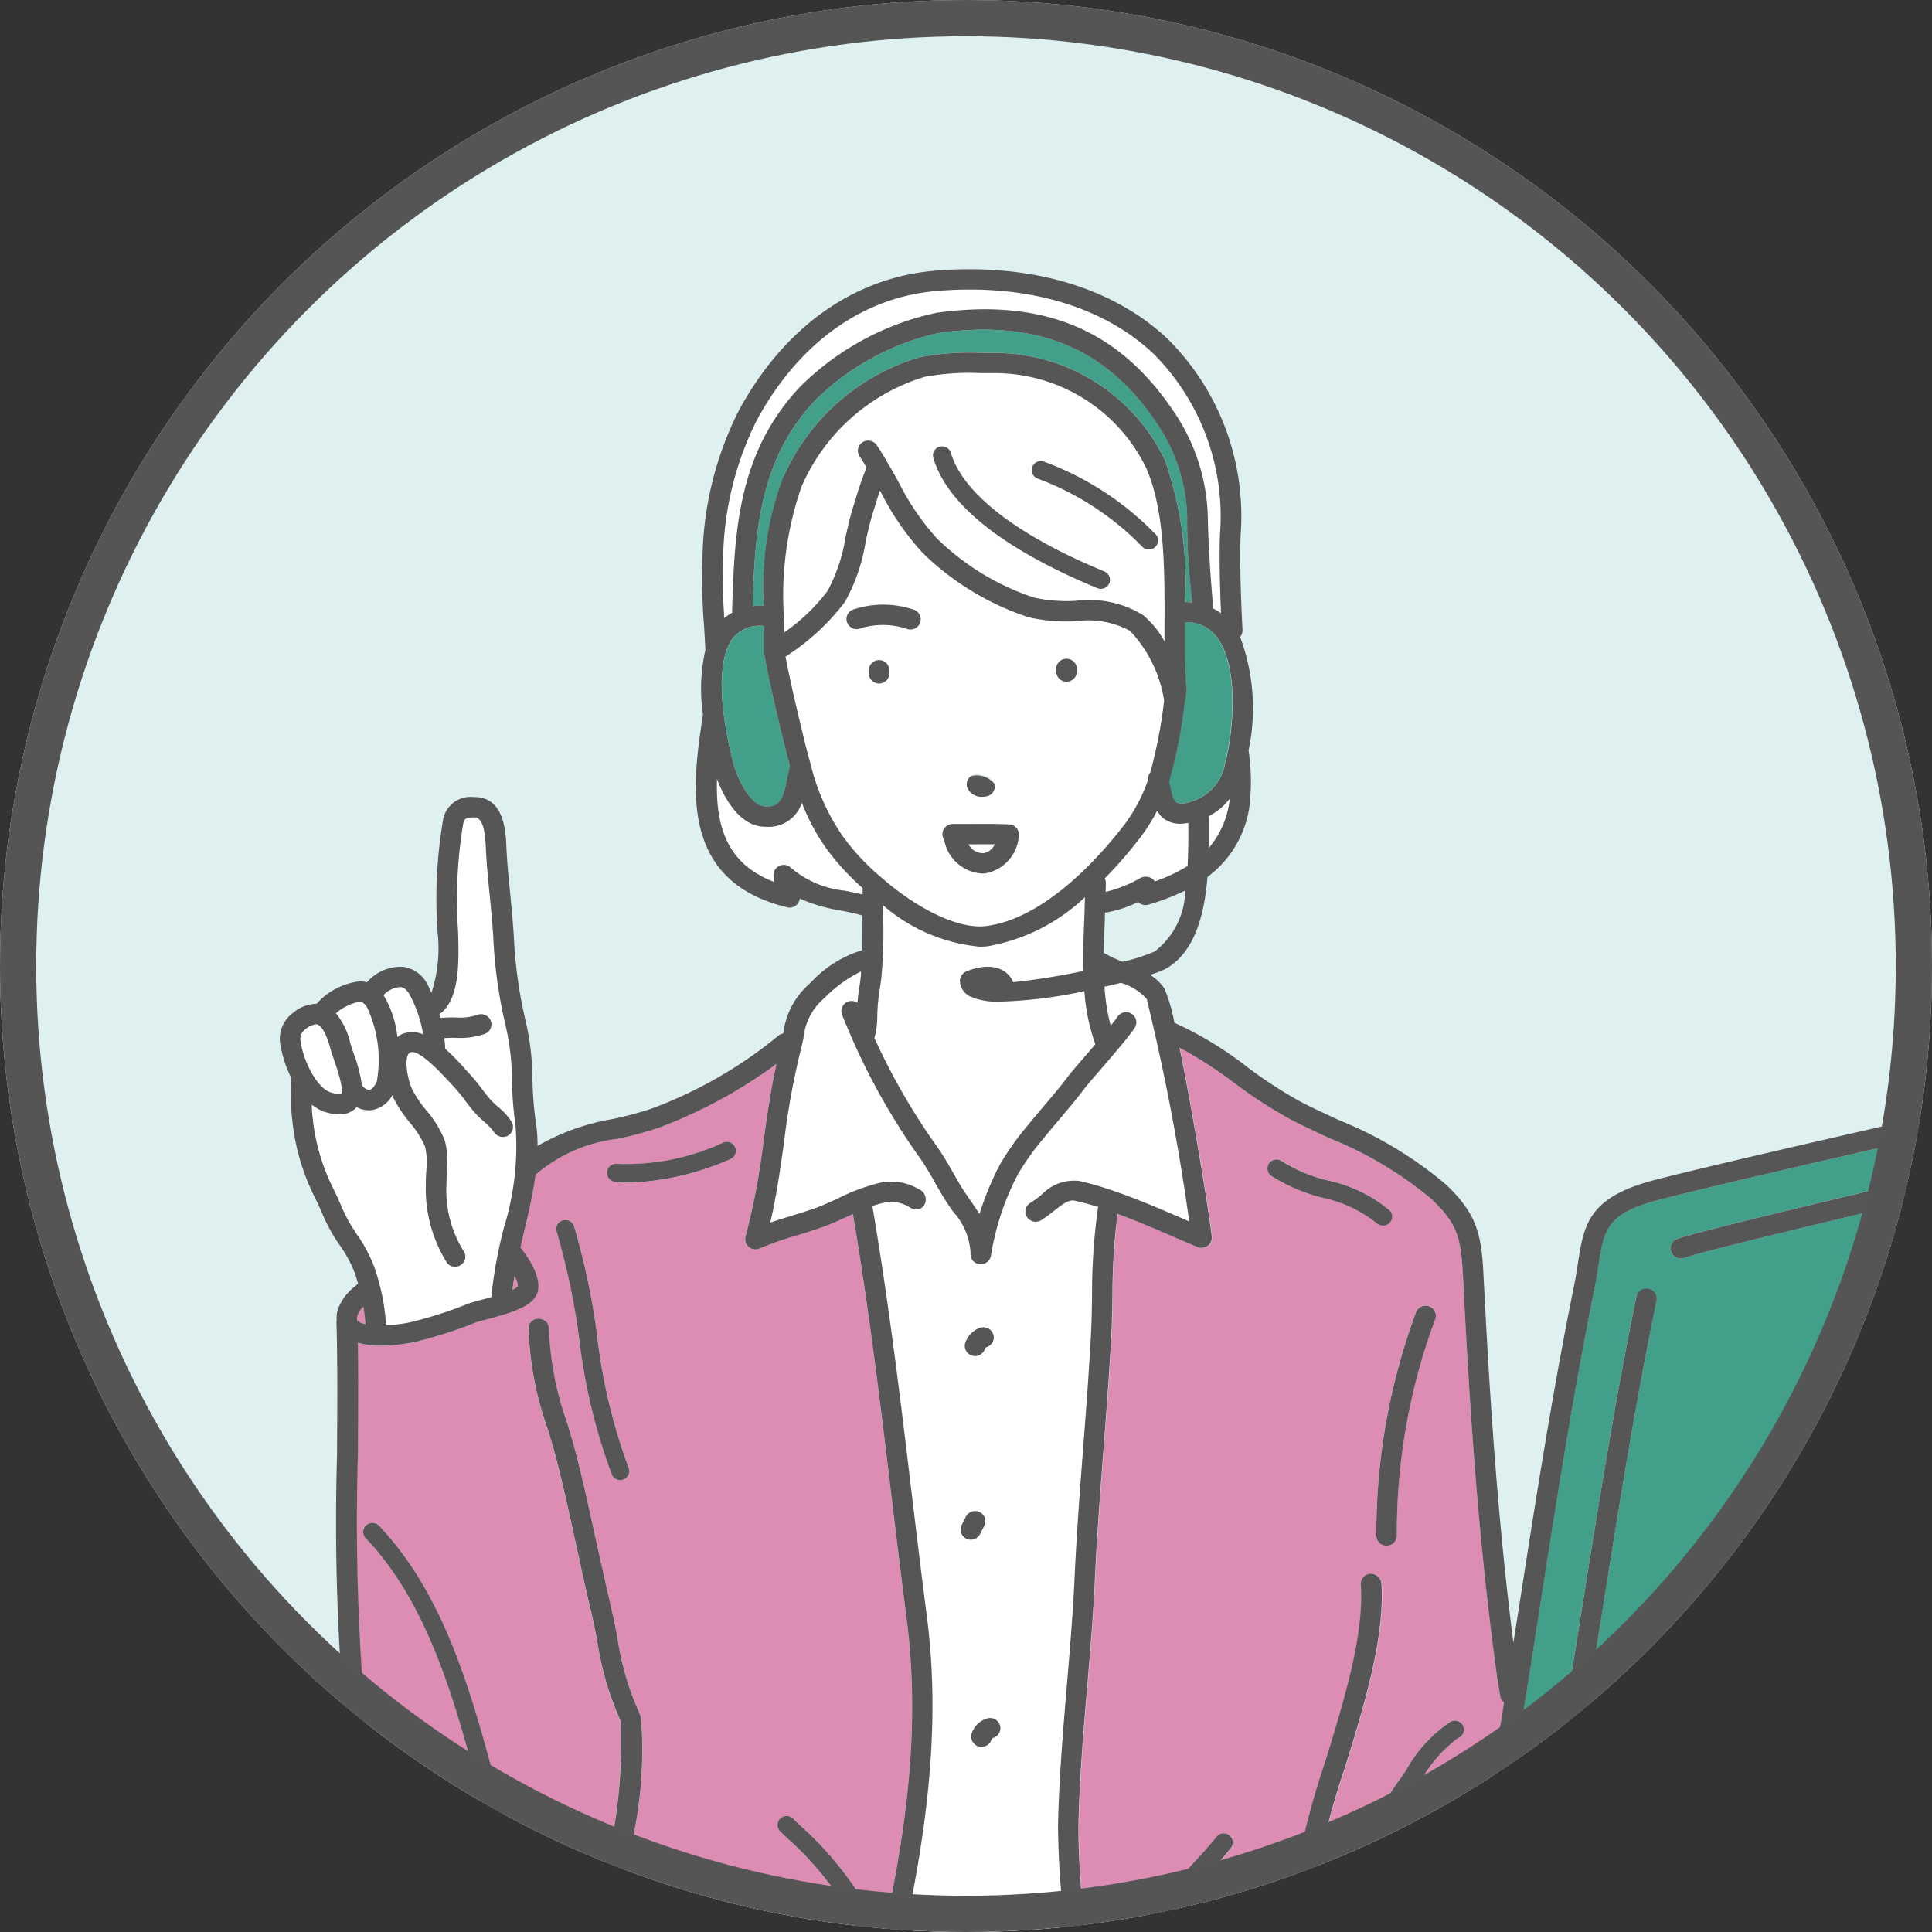 <svg xmlns="http://www.w3.org/2000/svg" xmlns:xlink="http://www.w3.org/1999/xlink" width="80" height="80" viewBox="0 0 80 80"><rect x="0" y="0" width="80" height="80" fill="#333333" stroke="none"/><defs><clipPath id="a"><circle cx="40" cy="40" r="40" transform="translate(404 2958)" fill="none" stroke="#555" stroke-width="1.5"/></clipPath></defs><g transform="translate(-404 -2958)"><g clip-path="url(#a)"><circle cx="40" cy="40" r="40" transform="translate(404 2958)" fill="#def0ef"/><g transform="translate(415.588 2969.15)"><path d="M5.116,33.9a.88.88,0,0,1,.156-.115,1.121,1.121,0,0,1,.911,0,5.39,5.39,0,0,0-.567-1.663c-.159-.27-.317-.289-.369-.3a1.014,1.014,0,0,0-.712.333c.009.013.019.02.027.034a4.233,4.233,0,0,1,.555,1.7" transform="translate(-0.25 -2.111)" fill="#fff"/><path d="M25.192,27.125a10.207,10.207,0,0,1-1.518-1.66,8.557,8.557,0,0,1-1-1.878,1.441,1.441,0,0,1-1.439,1c-.063,0-.131,0-.2-.009-.94-.078-1.569-1.15-1.876-1.976-.062,1.988.417,3.52,2.362,4.266-.009-.086-.015-.173-.021-.26a.42.42,0,0,1,.246-.405.425.425,0,0,1,.471.077,4.086,4.086,0,0,0,2.267.955c.231.046.469.1.709.153,0-.089,0-.176,0-.265" transform="translate(-1.056 -1.499)" fill="#fff"/><path d="M3.184,34.613a5.97,5.97,0,0,1,.349,1.336c.107.124.213.2.306.184s.212-.112.311-.356a5.116,5.116,0,0,0-.408-3.067c-.1-.15-.2-.225-.294-.223a2.031,2.031,0,0,0-.987.479,3.043,3.043,0,0,1,.594,1.25c.028.1.076.241.129.4" transform="translate(-0.136 -2.155)" fill="#fff"/><path d="M21.119,23.293c.638.05.788-.246.97-1.231.031-.162.063-.309.1-.45-.121-.429-.229-.865-.335-1.31-.239-.987-.514-2.14-.73-3.32v0h0c0-.007,0-.013,0-.02s0-.013,0-.02-.008-.027-.008-.041c0-.352,0-.718,0-1.087-.009,0-.017,0-.026.006a1.424,1.424,0,0,0-1.23.474c-.648.794-.655,2.684-.017,5.185.182.714.743,1.774,1.278,1.819" transform="translate(-1.068 -1.048)" fill="#429f89"/><path d="M19.8,14.279a.356.356,0,0,1-.008-.044c.1-3.219.205-6.549,2.823-9.316a11.351,11.351,0,0,1,5.658-3.059c4.4-.6,7.507.687,9.778,4.049A8.107,8.107,0,0,1,39.5,10.283c.027,1.5.164,3.113.206,3.574l.006.063c0,.042.007.065.007.067h0a.808.808,0,0,1-.014.108,2.3,2.3,0,0,1,.348.2c-.044-1.05-.076-2.189-.043-3.261a9.527,9.527,0,0,0-2.766-7.492C35.14,1.578,31.972.655,28.313.954,25.228,1.2,22.57,3.1,20.83,6.3a13.2,13.2,0,0,0-1.406,5.779,21.579,21.579,0,0,0,.051,2.427,1.963,1.963,0,0,1,.329-.225" transform="translate(-1.071 -0.059)" fill="#fff"/><path d="M3.73,46.731c-.019-.244-.045-.483-.084-.717a.93.93,0,0,0-.241.353c-.05.166-.009.21.007.227a.641.641,0,0,0,.318.137" transform="translate(-0.186 -3.052)" fill="#dd8db4"/><path d="M10.2,45.215a.634.634,0,0,0,.226-.151.942.942,0,0,0-.143-.418c-.033.191-.06.382-.083.57" transform="translate(-0.563 -2.961)" fill="#dd8db4"/><path d="M2.177,36.314c.315.091.413.048.413.047.127-.185-.193-1.106-.3-1.409-.061-.179-.115-.337-.147-.456-.217-.817-.449-.975-.539-1a.2.2,0,0,0-.063-.009.877.877,0,0,0-.434.205.5.5,0,0,0-.205.488c.1.749.642,1.954,1.273,2.138" transform="translate(-0.049 -2.22)" fill="#fff"/><path d="M39.634,15.652v.124c0,.97-.008,1.886.05,2.691a.261.261,0,0,1-.006.047c0,.015,0,.029,0,.044l-.085.584a19.954,19.954,0,0,1-.621,3.094l0,.008c.076.385.152.782.295.876a.718.718,0,0,0,.475,0,2.011,2.011,0,0,0,1.547-1.656c.358-1.405.57-4.071-.389-5.245a1.554,1.554,0,0,0-1.271-.567" transform="translate(-2.15 -1.038)" fill="#429f89"/><path d="M4.474,45.338a6.232,6.232,0,0,0,1.018-.127,17.166,17.166,0,0,0,2.379-.765c.121-.046.324-.1.564-.165.1-.026.239-.063.395-.108a19.121,19.121,0,0,1,.525-2.882,11.418,11.418,0,0,0,.479-4.243,14.582,14.582,0,0,1-.146-1.819,10.159,10.159,0,0,0-.263-2.295,19.669,19.669,0,0,1-.511-3.695l-.04-.531c-.031-.4-.071-.8-.111-1.2-.066-.667-.133-1.333-.159-1.986-.039-.883-.212-1.208-.473-1.212-.4.013-.418.078-.465.272a19.089,19.089,0,0,0-.212,4.424c.05,1.414.037,2.736-.664,3.374a.416.416,0,0,1-.113.068c.017.056.04.111.054.167l.007,0c.221-.021.428-.02.625-.019a2.353,2.353,0,0,0,.9-.107.428.428,0,0,1,.547.246.418.418,0,0,1-.248.541,3.176,3.176,0,0,1-1.21.162c-.146,0-.3,0-.466.013a4.1,4.1,0,0,1,.035.437c.285.254.545.532.756.761l.192.207a7.748,7.748,0,0,1,.568.683c.113.148.228.3.351.441a4.1,4.1,0,0,0,.321.309,2.472,2.472,0,0,1,.589.661.413.413,0,0,1-.2.551.433.433,0,0,1-.567-.194,2.822,2.822,0,0,0-.392-.4,4.961,4.961,0,0,1-.394-.384c-.134-.156-.259-.317-.383-.478a6.356,6.356,0,0,0-.5-.61l-.207-.223c-.814-.889-1.349-1.281-1.577-1.166-.273.133-.139,1.068.1,1.556a4.976,4.976,0,0,0,.57.837A4.382,4.382,0,0,1,6.9,37.681a3.477,3.477,0,0,1,.091,1.305c-.009.167-.019.331-.017.49a4.752,4.752,0,0,0,.685,2.745.416.416,0,0,1-.057.591.428.428,0,0,1-.6-.057,5.788,5.788,0,0,1-.881-3.267c0-.176.008-.362.019-.55a2.908,2.908,0,0,0-.05-1,3.739,3.739,0,0,0-.627-.992,5.726,5.726,0,0,1-.662-.985c-.022-.045-.043-.1-.064-.155a1.207,1.207,0,0,1-.836.612,1.018,1.018,0,0,1-.15.011,1.073,1.073,0,0,1-.5-.131c-.009.011-.014.024-.025.035a.924.924,0,0,1-.693.264,2.059,2.059,0,0,1-.568-.092A1.719,1.719,0,0,1,1.4,36.2a4.17,4.17,0,0,0,.033.532,8.461,8.461,0,0,0,.852,2.937c.111.217.205.432.3.647a6.525,6.525,0,0,0,.492.967l.145.218a6.139,6.139,0,0,1,.76,1.39,9,9,0,0,1,.5,2.443" transform="translate(-0.077 -1.612)" fill="#fff"/><path d="M22.115,15.343a7.8,7.8,0,0,0,1.8-1.729,6.983,6.983,0,0,0,.738-2.218c.1-.468.2-.91.333-1.306l.089-.287c.125-.408.271-.858.448-1.286-.094-.157-.186-.316-.285-.459a.418.418,0,0,1,.111-.584.43.43,0,0,1,.591.11c.147.214.285.446.421.68.161.268.318.55.478.835a10.565,10.565,0,0,0,1.59,2.345,10.422,10.422,0,0,0,4.033,2.463,6.431,6.431,0,0,0,1.718.132,4.264,4.264,0,0,1,2.788.59,3.77,3.77,0,0,1,.891,1.09c0-.227,0-.444,0-.678.008-2.224.019-4.746-.762-6.51A6.967,6.967,0,0,0,30.8,4.609l-.52,0a10.348,10.348,0,0,0-2.353.151,8.12,8.12,0,0,0-5.074,4.478,13.72,13.72,0,0,0-.738,5.7c0,.14,0,.272,0,.409M32.369,8.5a.378.378,0,0,1,.481-.231,12.447,12.447,0,0,1,4.619,3,.37.37,0,0,1,0,.528.382.382,0,0,1-.535,0A11.708,11.708,0,0,0,32.6,8.974a.373.373,0,0,1-.232-.475m-3.835-.846A.378.378,0,0,1,29,7.907c.5,1.682,2.754,3.427,6.36,4.911a.373.373,0,0,1-.146.718.384.384,0,0,1-.146-.028c-2.7-1.114-6.074-2.952-6.792-5.392a.372.372,0,0,1,.256-.463" transform="translate(-1.22 -0.305)" fill="#fff"/><path d="M30.178,25.5a.689.689,0,0,0,.614.37.648.648,0,0,0,.478-.372c-.356,0-.712,0-1.069,0Z" transform="translate(-1.665 -1.691)" fill="#fff"/><path d="M34.207,18.06l.184-.247-.338-.118a.359.359,0,0,0,.154.365" transform="translate(-1.878 -1.173)" fill="#429f89"/><path d="M29.866,30.919c.843-.344,1.544-.226,1.875.316a.394.394,0,0,1,.053.132,28.451,28.451,0,0,0,2.915-.466c-.016-.739.012-1.478.042-2.18.012-.3.017-.586.026-.877a7.793,7.793,0,0,1-4.039,2.038,2.947,2.947,0,0,1-.317.017,7.114,7.114,0,0,1-4-1.711c0,.17,0,.344,0,.514a20.51,20.51,0,0,1-.083,2.549l-.058.435a7.532,7.532,0,0,0-.1,1.106,3.308,3.308,0,0,1-.117.894,26.9,26.9,0,0,0,2.6,4.509c.248.349.453.71.658,1.069.181.317.362.637.575.944l.129.187c.127.182.262.377.388.583a12.306,12.306,0,0,1,.855-2.063,11.416,11.416,0,0,1,1.156-1.624c.216-.267.437-.528.659-.789.356-.421.711-.84,1.043-1.282.085-.111.306-.368.578-.683l.509-.593a8.183,8.183,0,0,1-.455-2.2,19.015,19.015,0,0,1-3.451.433,2.821,2.821,0,0,1-1.288-.218.749.749,0,0,1-.41-.633.42.42,0,0,1,.263-.4" transform="translate(-1.438 -1.847)" fill="#fff"/><path d="M4.139,87.869c-.22.772-.418,1.574-.625,2.416C3.261,91.311,3,92.365,2.7,93.373c6.414.257,26.887.321,34.088.2l-2.189-5.7Zm28.067,4.57H26.461a.421.421,0,1,1,0-.841h5.745a.421.421,0,1,1,0,.841m.426-1.405H6.624a.421.421,0,1,1,0-.841H32.632a.421.421,0,1,1,0,.841m0-1.182H6.624a.42.42,0,1,1,0-.84H32.632a.42.42,0,1,1,0,.84" transform="translate(-0.149 -5.828)" fill="#fff"/><path d="M40.7,24.21a.467.467,0,0,1,.011.052l0,.133c0,.338.006.725,0,1.125a3.694,3.694,0,0,0,.84-1.841c.011-.064.013-.133.021-.2a2.629,2.629,0,0,1-.875.729" transform="translate(-2.245 -1.557)" fill="#fff"/><path d="M27.661,3.811a11.068,11.068,0,0,1,2.549-.173l.512,0a7.838,7.838,0,0,1,7.07,4.427,15.267,15.267,0,0,1,.834,5.887,2.917,2.917,0,0,1,.3.021.1.1,0,0,1,0-.017,26.764,26.764,0,0,1-.21-3.542,7.27,7.27,0,0,0-1.3-3.921c-2.07-3.062-4.914-4.231-8.955-3.683a10.484,10.484,0,0,0-5.152,2.8c-2.336,2.468-2.492,5.533-2.586,8.518a3.138,3.138,0,0,1,.457-.024A12.933,12.933,0,0,1,22,8.762a8.943,8.943,0,0,1,5.66-4.951" transform="translate(-1.143 -0.177)" fill="#429f89"/><path d="M39.3,24.553a1.158,1.158,0,0,1-.649-.176,1.077,1.077,0,0,1-.33-.363,7.193,7.193,0,0,1-.661,1.059,18.492,18.492,0,0,1-1.51,1.747.41.41,0,0,1,.05.189c0,.116-.009.246-.011.364a5.258,5.258,0,0,0,1.435-.57.488.488,0,0,1,.514.037.565.565,0,0,1,.089.1,6.719,6.719,0,0,0,1.357-.637c.036-.652.034-1.279.027-1.783a2.252,2.252,0,0,1-.311.037" transform="translate(-1.994 -1.592)" fill="#fff"/><path d="M34.729,18.06a.359.359,0,0,0,.154-.365l-.333.115Z" transform="translate(-1.906 -1.173)" fill="#429f89"/><path d="M37.178,21.778a.408.408,0,0,1,.088-.291,20.07,20.07,0,0,0,.559-2.852l.016-.112a5.4,5.4,0,0,0-1.415-2.9,3.654,3.654,0,0,0-2.243-.4,6.976,6.976,0,0,1-1.961-.165,11.331,11.331,0,0,1-4.393-2.672,11.158,11.158,0,0,1-1.736-2.536l-.023-.04c-.065.2-.129.4-.185.582l-.092.3c-.119.361-.214.785-.314,1.232a7.444,7.444,0,0,1-.865,2.51,9.446,9.446,0,0,1-2.454,2.257c.205,1.07.453,2.117.673,3.022.112.472.224.932.354,1.384a.374.374,0,0,1,.01.047,9.043,9.043,0,0,0,1.335,2.99,9.464,9.464,0,0,0,1.493,1.617c.022.02.043.036.066.056,1.547,1.362,3.228,2.163,4.331,2.047,2.54-.3,4.89-3.052,5.782-4.224a6.62,6.62,0,0,0,.971-1.85m-10.717-4.4a.426.426,0,0,1-.851,0v-.122a.426.426,0,0,1,.851,0ZM27.725,15.3a.428.428,0,0,1-.555.227A3.183,3.183,0,0,0,25.3,15.5a.427.427,0,0,1-.57-.189.418.418,0,0,1,.192-.564,3.929,3.929,0,0,1,2.572,0,.418.418,0,0,1,.231.549m2.116,6.333a.431.431,0,0,1,.5.008.434.434,0,0,1,.471.318.413.413,0,0,1-.307.505.9.9,0,0,1-.213.026.664.664,0,0,1-.556-.272.419.419,0,0,1,.1-.586m.594,4.03a1.172,1.172,0,0,1-.129.007,1.693,1.693,0,0,1-1.535-1.24.4.4,0,0,1-.028-.142.414.414,0,0,1-.08-.246.423.423,0,0,1,.425-.42l.662,0c.562-.006,1.122-.01,1.673.016a.433.433,0,0,1,.312.157.418.418,0,0,1,.088.332,1.689,1.689,0,0,1-1.388,1.541M34.2,17.45a.427.427,0,0,1-.8,0,.49.49,0,0,1,.145-.588.442.442,0,0,1,.515,0,.491.491,0,0,1,.144.588" transform="translate(-1.222 -0.651)" fill="#fff"/><path d="M26.136,58.217c-.226-1.738-.435-3.479-.642-5.219-.455-3.792-.929-7.707-1.58-11.537l-.259.117c-.33.15-.652.3-.948.407-.359.131-.735.246-1.11.361a14.018,14.018,0,0,0-1.543.538.423.423,0,0,1-.175.037.43.43,0,0,1-.278-.1.418.418,0,0,1-.131-.432,29.752,29.752,0,0,0,.751-4.014c.143-1.026.295-2.082.527-3.132a20.108,20.108,0,0,1-4.9,2.655,15.471,15.471,0,0,1-1.676.448,6.32,6.32,0,0,0-3.4,1.486c-.107.793-.294,1.592-.48,2.377q-.077.324-.149.64s.009.007.013.011c.228.282.949,1.254.671,1.917-.214.516-1.025.767-2.062,1.043-.205.055-.379.1-.482.137a18.255,18.255,0,0,1-2.5.8,7.365,7.365,0,0,1-1.433.156A3.438,3.438,0,0,1,3.4,46.79c.024,1.395.016,2.988.006,4.669A94.647,94.647,0,0,0,3.751,62.74c.07.531.124,1.084.179,1.645a17.112,17.112,0,0,0,.829,4.467c.1.262.2.55.305.847.417,1.208.89,2.577,1.9,3.072a3.906,3.906,0,0,0,4.007.01c2.191-1.4,3.493-5.447,3.326-10.317a12.677,12.677,0,0,1-.978-3.343c-.081-.415-.161-.821-.251-1.2-.209-.883-.4-1.775-.6-2.667-.254-1.175-.519-2.39-.819-3.569-.1-.405-.234-.846-.371-1.305a13.68,13.68,0,0,1-.8-4.186.4.4,0,0,1,.445-.4.42.42,0,0,1,.4.439A13.167,13.167,0,0,0,12.1,50.14c.139.471.274.922.38,1.338.3,1.193.57,2.415.826,3.6.193.887.385,1.773.6,2.653.093.39.175.807.258,1.232a11.6,11.6,0,0,0,.941,3.213l0,.012a.451.451,0,0,1,.025.081.462.462,0,0,1,.019.079l0,.01A17.408,17.408,0,0,1,13.525,71.1a17.286,17.286,0,0,1-.183,3.063,18.25,18.25,0,0,1-.922,3.335,20.838,20.838,0,0,0-.811,2.735c-.034.173-.058.348-.087.522H23.056c.364-1.839.791-3.675,1.211-5.453,1.356-5.744,2.637-11.17,1.869-17.082M9.412,67.469a.369.369,0,0,1-.1.015.38.38,0,0,1-.364-.271c-.186-.646-.368-1.316-.552-2C7.428,61.645,6.337,57.6,3.741,54.874a.371.371,0,0,1,.016-.528.38.38,0,0,1,.534.015c2.728,2.865,3.845,7.005,4.831,10.659.184.68.364,1.346.55,1.987a.374.374,0,0,1-.26.462M14.43,52.448a.386.386,0,0,1-.146.029.38.38,0,0,1-.349-.23,24.056,24.056,0,0,1-1.35-5.614,29.155,29.155,0,0,0-.934-4.441.373.373,0,0,1,.245-.47.379.379,0,0,1,.475.242,29.875,29.875,0,0,1,.962,4.554,23.451,23.451,0,0,0,1.3,5.441.373.373,0,0,1-.2.489m4.406-13.256a11.452,11.452,0,0,1-4.1.966,6.141,6.141,0,0,1-.667-.035.373.373,0,1,1,.081-.742,9.58,9.58,0,0,0,4.41-.883.38.38,0,0,1,.49.21.372.372,0,0,1-.212.485m5.266,31.8a13.468,13.468,0,0,0-2.989-3.761l-.212-.209a.372.372,0,0,1,0-.528.383.383,0,0,1,.536,0l.209.208a14.021,14.021,0,0,1,3.148,3.991.371.371,0,0,1-.2.491.386.386,0,0,1-.15.031.379.379,0,0,1-.347-.225" transform="translate(-0.187 -2.337)" fill="#dd8db4"/><path d="M34.9,77.165q-.228-1.2-.48-2.428a.365.365,0,0,1-.057-.285,37.11,37.11,0,0,1-.945-7.916c.039-1.929.205-3.914.367-5.835.121-1.436.246-2.921.315-4.363.081-1.826.223-3.681.36-5.475.119-1.555.238-3.111.321-4.666.028-.494.038-1.044.046-1.62a25.478,25.478,0,0,1,.251-3.681c-.326-.1-.648-.19-.968-.26-.237-.052-.478.121-.848.412a5.475,5.475,0,0,1-.549.4.431.431,0,0,1-.585-.14.419.419,0,0,1,.142-.579,4.4,4.4,0,0,0,.463-.334,1.853,1.853,0,0,1,1.559-.575,12.88,12.88,0,0,1,1.333.38h.013a.433.433,0,0,1,.06.025c.916.311,1.834.7,2.73,1.088l.423.183a92.353,92.353,0,0,0-1.76-9.213,2.29,2.29,0,0,0-1.074-.669c-.214.054-.442.108-.676.162A8.46,8.46,0,0,0,35.6,33.39c.117-.146.216-.276.282-.373a.429.429,0,0,1,.589-.12.418.418,0,0,1,.12.583c-.166.249-.492.645-.843,1.06l0,0c-.216.255-.44.516-.648.756-.257.3-.467.54-.545.641-.337.45-.7.883-1.07,1.317-.217.256-.434.512-.646.774a11,11,0,0,0-1.071,1.492,10.965,10.965,0,0,0-1.125,3.371.424.424,0,0,1-.421.373l-.049,0a.422.422,0,0,1-.375-.465,2.758,2.758,0,0,0-.723-1.711l-.132-.19c-.226-.327-.42-.666-.613-1.006s-.383-.671-.611-1a27.723,27.723,0,0,1-2.752-4.8c-.173-.387-.334-.775-.488-1.152a.418.418,0,0,1,.635-.494c.016-.2.041-.418.083-.667l.054-.41c.009-.077.008-.154.014-.231a5.568,5.568,0,0,0-1.509,1.092l-.128.116a2.489,2.489,0,0,0-.752,1.564c-.041.186-.084.382-.139.594a32.074,32.074,0,0,0-.665,3.711c-.153,1.091-.31,2.213-.568,3.326.282-.1.568-.185.848-.271.361-.111.722-.22,1.067-.347.276-.1.577-.239.886-.382a7.98,7.98,0,0,1,1.778-.655,2.224,2.224,0,0,1,1.583.28.456.456,0,0,1,.247.576.393.393,0,0,1-.524.222l-.079-.036a1.422,1.422,0,0,0-1.073-.216,3.41,3.41,0,0,0-.507.144c.672,3.913,1.154,7.905,1.618,11.771.208,1.738.416,3.474.642,5.211.787,6.063-.571,11.816-1.884,17.379-.405,1.718-.817,3.491-1.171,5.262H35.389a15.309,15.309,0,0,1-.307-1.954c-.054-.471-.1-.935-.186-1.359M29.578,46.493a.967.967,0,0,1,.622-.6.429.429,0,0,1,.53.279.419.419,0,0,1-.283.525c-.04.012-.068.072-.077.1a.427.427,0,0,1-.4.269.4.4,0,0,1-.154-.03.417.417,0,0,1-.242-.543m-.159,7.569.173-.345a.434.434,0,0,1,.571-.19.42.42,0,0,1,.192.564l-.176.346a.424.424,0,0,1-.38.232.429.429,0,0,1-.19-.045.416.416,0,0,1-.19-.563m.107,21.769a6.238,6.238,0,0,0-.846,1.058,5.677,5.677,0,0,1-1.444,1.6.381.381,0,0,1-.525-.1.371.371,0,0,1,.1-.519,5.018,5.018,0,0,0,1.248-1.4,6.809,6.809,0,0,1,.954-1.184.382.382,0,0,1,.535.02.37.37,0,0,1-.02.528m1.09-5.562-.175.346a.426.426,0,0,1-.381.232.422.422,0,0,1-.38-.608l.174-.345a.431.431,0,0,1,.57-.19.417.417,0,0,1,.192.563m.091-7.388c-.039.011-.065.07-.076.1a.426.426,0,0,1-.4.268.407.407,0,0,1-.154-.03.416.416,0,0,1-.242-.543.964.964,0,0,1,.625-.6.426.426,0,0,1,.529.283.421.421,0,0,1-.287.523" transform="translate(-1.186 -2.065)" fill="#fff"/><path d="M77.106,88.526a.421.421,0,0,1-.372.4c-.2.029-1.373.414-2.319.723a24.321,24.321,0,0,1-3.119.929h-.028a5.22,5.22,0,0,1-2.29-.753.416.416,0,0,1-.123-.294c0-.57,0-1.192.008-1.837-2.331.736-4.382,1.424-5.934,1.992a30.031,30.031,0,0,0-3.514,1.091,4.106,4.106,0,0,0,.122,1.523c1.426.244,6.386,1.379,8.718,1.918,1.059-.162,12.017-4.168,13.976-4.92V87.847l-5.077-1.015Zm-8.435,4.233a.426.426,0,0,1-.413.317.446.446,0,0,1-.1-.013c-.7-.176-1.43-.333-2.159-.491-1.306-.284-2.656-.576-3.928-.987a.419.419,0,0,1-.272-.529.424.424,0,0,1,.537-.269c1.231.4,2.56.685,3.845.964.738.16,1.472.319,2.185.5a.421.421,0,0,1,.308.511M81.14,88.634a.419.419,0,0,1-.285.523c-.054.016-5.472,1.619-6.188,1.864-.681.233-1.381.442-2.081.652-.665.2-1.331.4-1.986.619a.414.414,0,0,1-.138.022.426.426,0,0,1-.4-.284.42.42,0,0,1,.266-.534c.663-.225,1.34-.427,2.015-.628s1.379-.412,2.049-.641c.733-.25,6-1.808,6.222-1.874a.421.421,0,0,1,.529.282" transform="translate(-3.276 -5.759)" fill="#429f89"/><path d="M68.066,86.636c.008-.756.019-1.562.032-2.391-1.633-.012-5.184-.085-5.184-.085-.042.013-.158.039-.419.1-.4.091-1.13.253-2.661.569-6.813,1.407-14.3,3.076-14.827,3.305a.349.349,0,0,0-.231.44l.232,0H45.2c.418,0,1.8.1,3.555.222,2.585.183,6.49.464,7.105.373a.433.433,0,0,1,.432.21,2.274,2.274,0,0,1,.183,1.078,1.816,1.816,0,0,0,.082.684,3.017,3.017,0,0,0,.716.126c.169.018.325.039.47.066a2.64,2.64,0,0,1,.128-1.2A.416.416,0,0,1,58.1,89.9a30.054,30.054,0,0,1,3.774-1.187c1.577-.581,3.728-1.3,6.189-2.075M59,88.536c-.621.192-1.173.363-1.469.446a.494.494,0,0,1-.115.015A.426.426,0,0,1,57,88.691a.421.421,0,0,1,.294-.519c.292-.081.835-.248,1.446-.437,1.1-.341,2.345-.726,2.878-.843.446-.1,4.272-1.252,5.708-1.687a.426.426,0,0,1,.531.277.418.418,0,0,1-.282.525c-.213.064-5.2,1.58-5.772,1.706-.5.109-1.78.505-2.809.824" transform="translate(-2.469 -5.582)" fill="#429f89"/><path d="M76.868,86.22l.825-28.468-1.07-.495c-2.584.48-5.486,1.252-5.891,1.688.008,4.262-.11,10.011-.223,15.571-.1,4.887-.2,9.508-.2,12.831a7.025,7.025,0,0,0,1.555.433c.246-.026,1.836-.544,2.886-.888,1.067-.348,1.732-.564,2.117-.673m-3.845-.9a.425.425,0,0,1-.85,0V59.776a.425.425,0,0,1,.85,0Z" transform="translate(-3.879 -3.798)" fill="#429f89"/><path d="M85,35.122c-.11.035-20.3,4.521-24.979,5.728-2.221.573-2.321,1.213-2.562,2.756-.046.3-.1.633-.17.991-.895,4.417-1.595,8.917-2.272,13.267-.505,3.244-1.027,6.6-1.628,9.917-.509,2.818-1.413,8.511-1.439,9.368-.007.14.026.318.336.508a2.27,2.27,0,0,0,.924.272l1.3-.271c3.243-.672,6.477-1.559,9.6-2.416,1.5-.41,3-.819,4.508-1.21.007-.333.013-.664.02-1,.114-5.584.233-11.358.224-15.618,0-.309,0-1.249,6.72-2.474a.439.439,0,0,1,.257.033l1.448.669a.418.418,0,0,1,.245.392l-.457,15.814,2.9-.745A1.792,1.792,0,0,0,81.3,69.688c.678-3.822,1.387-7.648,2.091-11.448l1.642-8.926q.716-3.935,1.4-7.875c.032-.186.125-.554.243-1.019.244-.954.985-3.861.688-4.325A3.268,3.268,0,0,0,85,35.122M59.87,45.041c-.848,4.093-1.577,8.659-2.28,13.073-.486,3.042-.986,6.187-1.513,9.069-.112.614-.216,1.235-.32,1.858A45.866,45.866,0,0,1,54.69,74.2a.425.425,0,0,1-.526.288.419.419,0,0,1-.291-.519,45.451,45.451,0,0,0,1.045-5.064c.1-.626.21-1.252.323-1.871.523-2.871,1.024-6.012,1.508-9.05.707-4.425,1.435-9,2.288-13.112a.425.425,0,0,1,.832.169m24.3-7.3c-.212.049-21.144,4.861-23.157,5.525A.428.428,0,0,1,60.473,43a.42.42,0,0,1,.268-.532c2.05-.675,22.37-5.347,23.234-5.546a.421.421,0,1,1,.192.819" transform="translate(-2.866 -2.329)" fill="#429f89"/><path d="M50.167,77.077c.028-.928.924-6.569,1.45-9.483.36-1.988.688-3.982,1.005-5.967a.35.35,0,0,1-.161-.3c-.05-.249-.1-.544-.137-.831-.79-5.711-1.147-11.463-1.392-16.336-.085-1.7-.166-2.284-1.3-3.359a15.633,15.633,0,0,0-4.219-2.522c-.534-.246-1.068-.495-1.586-.76a18.82,18.82,0,0,1-2.368-1.536A17.652,17.652,0,0,0,39.2,34.519c.579,2.838,1.271,7.156,1.334,7.834a.419.419,0,0,1-.171.378.436.436,0,0,1-.252.081.45.45,0,0,1-.165-.033c-.364-.151-.735-.313-1.11-.475-.725-.314-1.463-.628-2.2-.9a26.107,26.107,0,0,0-.214,3.411c-.01.588-.02,1.149-.049,1.652-.083,1.56-.2,3.122-.322,4.684-.136,1.788-.278,3.636-.359,5.45-.069,1.458-.195,2.951-.316,4.395-.161,1.907-.326,3.878-.363,5.782a31.6,31.6,0,0,0,.684,6.449,20.964,20.964,0,0,1,3.328-4.142c.632-.665,1.229-1.292,1.71-1.888a.384.384,0,0,1,.532-.058.37.37,0,0,1,.059.525c-.5.618-1.108,1.257-1.75,1.932-1.435,1.509-3.038,3.207-3.63,4.947q.281,1.356.533,2.691c.084.444.14.929.2,1.422a14.424,14.424,0,0,0,.3,1.88c.361-.4.739-.839,1.181-1.381.731-.9,1.478-1.887,2.28-3,.6-.826,1.145-1.741,1.67-2.628.454-.764.924-1.556,1.425-2.277.1-.148.2-.269.288-.381a17.111,17.111,0,0,1,.156-1.932,33.543,33.543,0,0,1,1.247-4.827c.8-2.583,1.618-5.251,1.481-7.356a.423.423,0,0,1,.4-.447.439.439,0,0,1,.452.392c.146,2.259-.7,5-1.516,7.655a32.758,32.758,0,0,0-1.219,4.7c-.051.369-.087.726-.113,1.078a4.083,4.083,0,0,1,.827-.3,4.561,4.561,0,0,0,1.434-.611.429.429,0,0,1,.589.122.417.417,0,0,1-.124.582,5.476,5.476,0,0,1-1.67.717,2.105,2.105,0,0,0-1.173.632.408.408,0,0,1-.078.091c-.086.1-.173.215-.278.363-.481.695-.923,1.438-1.39,2.225-.537.9-1.089,1.834-1.713,2.69-.81,1.128-1.566,2.124-2.308,3.042-.311.381-.591.714-.858,1.021H48.07c.888-.921,1.693-1.781,2.453-2.678a1.259,1.259,0,0,1-.356-.949m-5.04-36.34a7.053,7.053,0,0,1-2.143-.911A.371.371,0,0,1,42.9,39.3a.382.382,0,0,1,.528-.084,6.407,6.407,0,0,0,1.92.8,5.955,5.955,0,0,1,2.526,1.226.371.371,0,0,1,.012.528.38.38,0,0,1-.535.011,5.322,5.322,0,0,0-2.224-1.051m2.206,13.991a26.372,26.372,0,0,1,1.652-9.278.427.427,0,0,1,.56-.213.416.416,0,0,1,.216.554,25.372,25.372,0,0,0-1.578,8.917.423.423,0,0,1-.415.43h-.01a.423.423,0,0,1-.425-.41m1.639,10.45a10.483,10.483,0,0,0-.995,1.654.378.378,0,0,1-.345.221.4.4,0,0,1-.155-.033.374.374,0,0,1-.19-.495,11.2,11.2,0,0,1,1.065-1.774l.212-.31a5.734,5.734,0,0,1,1.877-2.025.375.375,0,0,1,.493.2.371.371,0,0,1-.2.487,5.721,5.721,0,0,0-1.539,1.752Z" transform="translate(-1.931 -2.289)" fill="#dd8db4"/><path d="M34.194,17.356a.489.489,0,0,0-.144.588.426.426,0,0,0,.8,0,.491.491,0,0,0-.144-.588.446.446,0,0,0-.515,0" transform="translate(-1.876 -1.146)" fill="#565656"/><path d="M30.732,23.33a.907.907,0,0,0,.213-.026.414.414,0,0,0,.307-.505.936.936,0,0,0-.972-.326.418.418,0,0,0-.1.585.664.664,0,0,0,.556.272" transform="translate(-1.66 -1.485)" fill="#565656"/><path d="M31.8,24.619c-.553-.027-1.112-.021-1.674-.017l-.662,0a.424.424,0,0,0-.425.421.411.411,0,0,0,.08.246.417.417,0,0,0,.028.142,1.693,1.693,0,0,0,1.535,1.24c.043,0,.086,0,.128-.006A1.693,1.693,0,0,0,32.2,25.108a.422.422,0,0,0-.4-.489M30.73,25.812a.685.685,0,0,1-.614-.37h.024c.356,0,.712-.006,1.069,0a.648.648,0,0,1-.478.371" transform="translate(-1.602 -1.631)" fill="#565656"/><path d="M26.237,17.333a.423.423,0,0,0-.425.42v.123a.425.425,0,0,0,.85,0v-.123a.423.423,0,0,0-.425-.42" transform="translate(-1.424 -1.149)" fill="#565656"/><path d="M27.643,15.09a3.926,3.926,0,0,0-2.573,0,.417.417,0,0,0-.191.563.427.427,0,0,0,.57.189,3.187,3.187,0,0,1,1.869.027.435.435,0,0,0,.163.033.426.426,0,0,0,.393-.26.418.418,0,0,0-.231-.549" transform="translate(-1.37 -0.986)" fill="#565656"/><path d="M35.429,13.724a.385.385,0,0,0,.146.029.377.377,0,0,0,.349-.23.372.372,0,0,0-.2-.488c-3.605-1.485-5.863-3.23-6.36-4.911a.379.379,0,0,0-.469-.255.373.373,0,0,0-.256.464c.718,2.439,4.091,4.278,6.792,5.391" transform="translate(-1.579 -0.521)" fill="#565656"/><path d="M33.2,9.233a11.723,11.723,0,0,1,4.337,2.827.379.379,0,0,0,.265.107.375.375,0,0,0,.269-.111.369.369,0,0,0,0-.528,12.453,12.453,0,0,0-4.618-3,.379.379,0,0,0-.482.231.372.372,0,0,0,.232.474" transform="translate(-1.817 -0.564)" fill="#565656"/><path d="M48.488,55.9a.423.423,0,0,0,.415-.43,25.372,25.372,0,0,1,1.578-8.917A.417.417,0,0,0,50.266,46a.427.427,0,0,0-.561.213,26.393,26.393,0,0,0-1.652,9.278.423.423,0,0,0,.425.41Z" transform="translate(-2.65 -3.048)" fill="#565656"/><path d="M13.812,46.977a29.875,29.875,0,0,0-.962-4.554.379.379,0,0,0-.475-.242.372.372,0,0,0-.244.47,29.268,29.268,0,0,1,.933,4.441,24.057,24.057,0,0,0,1.351,5.614.38.38,0,0,0,.494.2.373.373,0,0,0,.2-.489,23.5,23.5,0,0,1-1.3-5.441" transform="translate(-0.668 -2.796)" fill="#565656"/><path d="M30.29,48.084a.426.426,0,0,0,.55-.239c.01-.024.038-.085.077-.1a.421.421,0,0,0,.283-.525.431.431,0,0,0-.531-.28.973.973,0,0,0-.622.6.418.418,0,0,0,.242.543" transform="translate(-1.656 -3.112)" fill="#565656"/><path d="M30.069,56.213a.427.427,0,0,0,.571-.188l.175-.346a.419.419,0,0,0-.192-.564.434.434,0,0,0-.571.19l-.173.345a.417.417,0,0,0,.19.564" transform="translate(-1.646 -3.653)" fill="#565656"/><path d="M30.951,64.272a.963.963,0,0,0-.625.6.423.423,0,0,0,.4.572.426.426,0,0,0,.4-.268c.01-.025.037-.084.076-.1a.42.42,0,0,0,.287-.522.427.427,0,0,0-.529-.284" transform="translate(-1.671 -4.262)" fill="#565656"/><path d="M30.9,72.443a.433.433,0,0,0-.571.19l-.173.345a.418.418,0,0,0,.19.564.432.432,0,0,0,.19.045.427.427,0,0,0,.381-.232l.175-.346a.419.419,0,0,0-.192-.564" transform="translate(-1.661 -4.802)" fill="#565656"/><path d="M51.447,65.084a.371.371,0,0,0,.2-.487.376.376,0,0,0-.5-.2A5.732,5.732,0,0,0,49.28,66.42l-.212.31A11.276,11.276,0,0,0,48,68.5a.378.378,0,0,0,.345.528.38.38,0,0,0,.346-.221,10.483,10.483,0,0,1,.995-1.654l.219-.32a5.7,5.7,0,0,1,1.539-1.753" transform="translate(-2.646 -4.269)" fill="#565656"/><path d="M25.614,73.395a.372.372,0,0,0,.2-.491,14.037,14.037,0,0,0-3.148-3.991l-.21-.208a.382.382,0,0,0-.535,0,.372.372,0,0,0,0,.528l.212.209A13.5,13.5,0,0,1,25.117,73.2a.379.379,0,0,0,.347.225.39.39,0,0,0,.15-.031" transform="translate(-1.203 -4.549)" fill="#565656"/><path d="M48.07,42.22a.381.381,0,0,0,.273-.116.369.369,0,0,0-.012-.528A5.943,5.943,0,0,0,45.8,40.35a6.377,6.377,0,0,1-1.921-.8.381.381,0,0,0-.527.084.37.37,0,0,0,.085.521,7.074,7.074,0,0,0,2.142.912,5.3,5.3,0,0,1,2.225,1.051.377.377,0,0,0,.261.1" transform="translate(-2.388 -2.618)" fill="#565656"/><path d="M19.159,38.726a9.58,9.58,0,0,1-4.41.883.373.373,0,1,0-.081.742,6.142,6.142,0,0,0,.667.035,11.452,11.452,0,0,0,4.1-.966.372.372,0,0,0,.213-.485.381.381,0,0,0-.491-.21" transform="translate(-0.79 -2.567)" fill="#565656"/><path d="M82.066,31.962h-.025c-.2.045-20.4,4.534-25.1,5.745-2.764.713-2.942,1.857-3.189,3.441-.045.293-.094.611-.164.955-.9,4.436-1.6,8.944-2.278,13.3-.076.484-.157.982-.232,1.471-.675-5.277-1-10.539-1.228-15.047-.087-1.733-.189-2.624-1.56-3.925a16.2,16.2,0,0,0-4.444-2.674c-.525-.244-1.049-.486-1.557-.746a18.316,18.316,0,0,1-2.257-1.469A14.933,14.933,0,0,0,37.041,31.2a6.8,6.8,0,0,0-.418-1.427,1.958,1.958,0,0,0-.593-.558,4.318,4.318,0,0,0,.607-.226c1.241-.661,1.647-2.261,1.775-3.828a4.392,4.392,0,0,0,1.733-2.893,8.665,8.665,0,0,0-.033-2.344h0a8.423,8.423,0,0,0-.35-4.7.408.408,0,0,0,.1-.281C39.8,13.719,39.743,12.3,39.783,11a10.338,10.338,0,0,0-3.031-8.127C34.478.741,31.072-.257,27.173.056c-3.382.27-6.281,2.324-8.163,5.785A14,14,0,0,0,17.5,11.974a24.6,24.6,0,0,0,.065,2.792c.021.34.041.679.056,1a7.241,7.241,0,0,0-.1,2.671c-.446,2.922-1.024,6.891,3.484,7.982a.421.421,0,0,0,.453-.171.41.41,0,0,0,.072-.19,6.741,6.741,0,0,0,1.724.5c.283.055.574.118.872.2,0,.035,0,.07,0,.1,0,.457,0,.9-.008,1.336a4.818,4.818,0,0,0-2.141,1.348l-.125.114a3.227,3.227,0,0,0-1.005,1.987.424.424,0,0,0-.213.1,18.22,18.22,0,0,1-5.269,3.022,14.752,14.752,0,0,1-1.582.422A9.368,9.368,0,0,0,10.67,36.3a6.2,6.2,0,0,0-.073-1,14.2,14.2,0,0,1-.136-1.718,10.932,10.932,0,0,0-.29-2.481,18.893,18.893,0,0,1-.485-3.537l-.041-.536c-.031-.4-.071-.809-.111-1.216-.065-.651-.129-1.3-.156-1.939-.024-.563-.086-2.052-1.351-2.017a1.148,1.148,0,0,0-1.263.916,19.441,19.441,0,0,0-.235,4.649,5.993,5.993,0,0,1-.251,2.542c-.059-.125-.111-.259-.176-.371a1.334,1.334,0,0,0-1-.708,1.854,1.854,0,0,0-1.5.645l0,0a1.115,1.115,0,0,0-.274-.045H3.314a2.814,2.814,0,0,0-1.79.93,1.57,1.57,0,0,0-.986.382,1.336,1.336,0,0,0-.525,1.259,4.9,4.9,0,0,0,.449,1.408.428.428,0,0,0-.007.06,6.477,6.477,0,0,1,.017.715,6.179,6.179,0,0,0,.042.993,9.213,9.213,0,0,0,.934,3.2c.1.2.191.4.279.6a7.333,7.333,0,0,0,.557,1.089l.149.225a5.438,5.438,0,0,1,.664,1.2c.056.16.1.312.145.465-.012.009-.026.013-.038.022l-.092.083a2.13,2.13,0,0,0-.708.95,1.176,1.176,0,0,0-.048.458.42.42,0,0,0-.012.067c.048,1.562.036,3.483.024,5.515a95.145,95.145,0,0,0,.352,11.4c.069.522.122,1.064.175,1.615a17.66,17.66,0,0,0,.882,4.69c.1.253.195.529.294.816.446,1.293,1,2.9,2.33,3.553a5.8,5.8,0,0,0,2.531.641,4.225,4.225,0,0,0,2.315-.679,5.435,5.435,0,0,0,1.222-1.1,16.462,16.462,0,0,1-.157,1.65,17.393,17.393,0,0,1-.885,3.183,21.2,21.2,0,0,0-.84,2.848c-.044.225-.078.454-.115.683H1.655a.42.42,0,1,0,0,.84H53.234C48.31,80.3,42.591,81.57,42.145,81.8a1.278,1.278,0,0,0-.59,1.707.425.425,0,0,0,.376.3c.2.015.408.014.614.012h.185c.386,0,1.826.1,3.494.22,3.236.229,5.845.4,6.911.388.015.135.017.3.019.444a1.719,1.719,0,0,0,.341,1.277,2.13,2.13,0,0,0,1.217.358,3.54,3.54,0,0,1,.505.075.4.4,0,0,0,.131.021c.021,0,.037-.016.058-.019.031.148.061.3.1.429a.377.377,0,0,0,.411.315c.442.026,5.715,1.216,8.936,1.96a.418.418,0,0,0,.1.011c.966,0,14.482-5.044,14.6-5.1a.416.416,0,0,0,.256-.4V81.744a.422.422,0,0,0-.342-.412L73.9,80.219l.284-9.828,3.14-.808A2.636,2.636,0,0,0,79.275,67.5c.677-3.82,1.386-7.644,2.089-11.442l1.644-8.93q.716-3.938,1.4-7.882c.03-.174.119-.517.23-.952.739-2.9,1.021-4.476.516-5.068a4.181,4.181,0,0,0-3.086-1.268M36.233,28.245a7.718,7.718,0,0,1-1.322.428,4.629,4.629,0,0,1-.747-.341.394.394,0,0,0-.046-.018c.006-.477.025-.951.043-1.408,0-.091,0-.175.008-.265a4.628,4.628,0,0,0,1.369-.442h0a.427.427,0,0,0,.427.11,9.492,9.492,0,0,0,1.526-.584,3.254,3.254,0,0,1-1.258,2.518m-7.658,1.862a2.819,2.819,0,0,0,1.287.218,18.939,18.939,0,0,0,3.452-.434,8.218,8.218,0,0,0,.454,2.2c-.175.205-.351.41-.508.593-.272.315-.493.571-.578.683-.332.442-.687.861-1.043,1.281-.221.261-.443.523-.659.79a11.54,11.54,0,0,0-1.157,1.623,12.4,12.4,0,0,0-.854,2.064c-.127-.205-.262-.4-.388-.583l-.129-.187c-.214-.307-.394-.627-.575-.945-.205-.359-.41-.719-.658-1.068a26.908,26.908,0,0,1-2.6-4.509,3.276,3.276,0,0,0,.118-.894,7.532,7.532,0,0,1,.1-1.106L24.9,29.4a20.136,20.136,0,0,0,.083-2.548c0-.17,0-.344,0-.514a7.109,7.109,0,0,0,4,1.712,2.96,2.96,0,0,0,.317-.017A7.793,7.793,0,0,0,33.337,26c-.009.29-.013.573-.026.876-.029.7-.058,1.442-.042,2.181a28.174,28.174,0,0,1-2.915.465.4.4,0,0,0-.053-.131c-.331-.542-1.033-.659-1.875-.316a.423.423,0,0,0-.264.4.752.752,0,0,0,.411.633M29.2,27.2c-1.1.118-2.784-.684-4.331-2.047-.022-.02-.044-.036-.066-.055a9.545,9.545,0,0,1-1.493-1.618,9.024,9.024,0,0,1-1.334-2.99.419.419,0,0,0-.011-.047c-.13-.452-.242-.912-.354-1.384-.22-.906-.468-1.951-.673-3.021a9.486,9.486,0,0,0,2.455-2.258,7.477,7.477,0,0,0,.865-2.51c.1-.447.194-.87.313-1.232l.092-.3c.058-.186.12-.385.185-.582l.023.04a11.117,11.117,0,0,0,1.736,2.536A11.322,11.322,0,0,0,31,14.407a6.982,6.982,0,0,0,1.961.165,3.655,3.655,0,0,1,2.243.4,5.4,5.4,0,0,1,1.414,2.9l-.016.112a19.951,19.951,0,0,1-.559,2.853.4.4,0,0,0-.088.29,6.638,6.638,0,0,1-.971,1.851c-.892,1.171-3.242,3.929-5.782,4.223M21.633,8.929a8.118,8.118,0,0,1,5.075-4.477A10.334,10.334,0,0,1,29.059,4.3l.521,0a6.966,6.966,0,0,1,6.29,3.922c.781,1.763.771,4.285.762,6.509,0,.233,0,.451,0,.678a3.77,3.77,0,0,0-.891-1.09,4.27,4.27,0,0,0-2.788-.59,6.431,6.431,0,0,1-1.718-.132A10.411,10.411,0,0,1,27.2,11.138a10.522,10.522,0,0,1-1.59-2.345c-.16-.285-.317-.567-.478-.835-.136-.233-.274-.466-.421-.68a.43.43,0,0,0-.591-.11.418.418,0,0,0-.111.584c.1.144.192.3.285.459-.177.428-.323.878-.448,1.286l-.089.288c-.129.395-.229.838-.333,1.306a7,7,0,0,1-.737,2.218,7.84,7.84,0,0,1-1.8,1.728c0-.137,0-.269,0-.408a13.722,13.722,0,0,1,.738-5.7m-.775-.345a12.928,12.928,0,0,0-.816,5.343,2.9,2.9,0,0,0-.457.024c.094-2.986.251-6.051,2.587-8.519a10.485,10.485,0,0,1,5.151-2.8c4.041-.547,6.885.621,8.955,3.684a7.267,7.267,0,0,1,1.3,3.92,26.764,26.764,0,0,0,.21,3.542V13.8a2.916,2.916,0,0,0-.3-.021,15.3,15.3,0,0,0-.835-5.887A7.837,7.837,0,0,0,29.58,3.463l-.512,0a11.125,11.125,0,0,0-2.55.173,8.944,8.944,0,0,0-5.66,4.952m16.73,16.122a6.734,6.734,0,0,1-1.356.637.613.613,0,0,0-.09-.1.488.488,0,0,0-.514-.037,5.265,5.265,0,0,1-1.434.57c0-.119.01-.248.01-.364a.4.4,0,0,0-.05-.189,18.219,18.219,0,0,0,1.51-1.747,7.192,7.192,0,0,0,.661-1.059,1.066,1.066,0,0,0,.33.362,1.16,1.16,0,0,0,.649.176,2.251,2.251,0,0,0,.311-.037c.008.5.008,1.132-.027,1.783m1.719-2.584a3.691,3.691,0,0,1-.84,1.84c0-.4,0-.786,0-1.124l0-.133a.322.322,0,0,0-.011-.052,2.61,2.61,0,0,0,.875-.729c-.008.065-.009.134-.021.2m-.163-1.7A2.011,2.011,0,0,1,37.6,22.082a.718.718,0,0,1-.475,0c-.143-.093-.219-.491-.295-.876V21.2a20.065,20.065,0,0,0,.62-3.094l.085-.584c0-.015,0-.029,0-.044a.4.4,0,0,0,.007-.047c-.059-.8-.055-1.721-.051-2.691v-.124a1.554,1.554,0,0,1,1.271.567c.959,1.175.748,3.84.389,5.245M18.354,12.017a13.2,13.2,0,0,1,1.4-5.778c1.741-3.2,4.4-5.1,7.483-5.344,3.659-.3,6.827.623,8.925,2.589a9.527,9.527,0,0,1,2.766,7.493c-.032,1.072,0,2.211.043,3.261a2.224,2.224,0,0,0-.348-.2.6.6,0,0,0,.014-.108h0s0-.025-.007-.068c0-.021,0-.041,0-.063-.042-.46-.18-2.071-.206-3.574A8.1,8.1,0,0,0,36.985,5.85C34.713,2.488,31.607,1.2,27.206,1.8A11.363,11.363,0,0,0,21.55,4.859c-2.619,2.768-2.723,6.1-2.824,9.316,0,.016.007.029.008.045a2.037,2.037,0,0,0-.329.224,21.8,21.8,0,0,1-.05-2.427m.435,3.223a1.424,1.424,0,0,1,1.229-.473c.01,0,.017,0,.027-.006,0,.369,0,.735,0,1.087a.3.3,0,0,0,.008.04c0,.007,0,.014,0,.021s0,.013,0,.02h0v0c.216,1.18.491,2.333.73,3.32.107.445.214.88.335,1.31-.036.141-.069.288-.1.449-.182.985-.334,1.282-.97,1.232-.537-.045-1.1-1.1-1.278-1.819-.639-2.5-.632-4.391.017-5.186m4.637,10.5a4.086,4.086,0,0,1-2.267-.955.425.425,0,0,0-.471-.077.418.418,0,0,0-.245.405c0,.088.01.175.02.26-1.945-.746-2.424-2.278-2.361-4.266.307.825.935,1.9,1.875,1.976.07.007.137.009.2.009a1.44,1.44,0,0,0,1.439-1,8.6,8.6,0,0,0,1,1.878,10.25,10.25,0,0,0,1.518,1.66c0,.089,0,.176,0,.265-.241-.057-.478-.107-.71-.153M5,29.722c.052.007.211.026.369.3a5.39,5.39,0,0,1,.567,1.663,1.121,1.121,0,0,0-.911,0,.974.974,0,0,0-.156.116,4.228,4.228,0,0,0-.555-1.706c-.009-.013-.019-.02-.027-.033A1.01,1.01,0,0,1,5,29.722m-1.685.61c.094,0,.192.073.293.223a5.117,5.117,0,0,1,.409,3.067c-.1.245-.226.345-.311.357s-.2-.061-.307-.185a5.983,5.983,0,0,0-.349-1.336c-.053-.156-.1-.293-.128-.4a3.04,3.04,0,0,0-.6-1.25,2.04,2.04,0,0,1,.988-.48M1.06,31.466a.877.877,0,0,1,.434-.205.236.236,0,0,1,.063.009c.09.031.321.189.539,1.006.032.118.086.275.147.455.1.3.424,1.224.3,1.409,0,0-.1.045-.412-.047C1.5,33.909.952,32.7.855,31.954a.5.5,0,0,1,.205-.488m2.082,8.426L3,39.673a6.479,6.479,0,0,1-.492-.967c-.094-.214-.189-.43-.3-.646a8.465,8.465,0,0,1-.851-2.938,4,4,0,0,1-.034-.532,1.721,1.721,0,0,0,.567.31,2.065,2.065,0,0,0,.569.092.92.92,0,0,0,.692-.265c.01-.01.015-.024.025-.035a1.066,1.066,0,0,0,.5.131,1.014,1.014,0,0,0,.149-.011,1.2,1.2,0,0,0,.836-.612c.022.052.043.11.064.154a5.7,5.7,0,0,0,.662.986,3.75,3.75,0,0,1,.627.992,2.913,2.913,0,0,1,.05,1c-.011.188-.022.373-.019.55a5.792,5.792,0,0,0,.881,3.267.426.426,0,0,0,.6.056.416.416,0,0,0,.057-.591A4.742,4.742,0,0,1,6.9,37.864c0-.159.007-.324.016-.491a3.478,3.478,0,0,0-.09-1.305,4.4,4.4,0,0,0-.762-1.242,5.111,5.111,0,0,1-.57-.837c-.236-.489-.37-1.425-.1-1.556.228-.115.762.277,1.577,1.166l.208.223a6.637,6.637,0,0,1,.5.609c.124.162.248.323.382.478a4.96,4.96,0,0,0,.394.385,2.77,2.77,0,0,1,.392.4.435.435,0,0,0,.568.194.414.414,0,0,0,.2-.551,2.458,2.458,0,0,0-.589-.661,3.912,3.912,0,0,1-.32-.31c-.123-.143-.237-.291-.351-.44a7.732,7.732,0,0,0-.568-.683L7.6,33.034a10.652,10.652,0,0,0-.755-.761c0-.129-.017-.28-.036-.438.163-.011.319-.014.466-.012a3.176,3.176,0,0,0,1.21-.162.419.419,0,0,0,.248-.542.428.428,0,0,0-.547-.246,2.331,2.331,0,0,1-.9.108A5.982,5.982,0,0,0,6.663,31l-.008,0c-.014-.056-.037-.11-.053-.166a.4.4,0,0,0,.112-.069c.7-.639.714-1.96.664-3.373a19.146,19.146,0,0,1,.212-4.425c.047-.193.063-.259.465-.272.263,0,.435.33.473,1.212.026.654.093,1.32.159,1.986.04.4.079.8.111,1.2l.04.532a19.659,19.659,0,0,0,.511,3.694,10.113,10.113,0,0,1,.263,2.3,14.764,14.764,0,0,0,.146,1.818,11.379,11.379,0,0,1-.479,4.243,19.154,19.154,0,0,0-.525,2.883c-.156.044-.3.082-.394.107-.241.064-.444.12-.565.165a17.165,17.165,0,0,1-2.379.765,6.226,6.226,0,0,1-1.018.128,8.984,8.984,0,0,0-.5-2.443,6.12,6.12,0,0,0-.76-1.39m6.72,2.21a.644.644,0,0,1-.225.151c.022-.188.05-.378.083-.57a.921.921,0,0,1,.142.418M3.218,43.316a.916.916,0,0,1,.241-.353q.058.35.083.716a.642.642,0,0,1-.317-.137c-.016-.017-.057-.061-.007-.226m8.116,35.1c.028-.174.053-.349.087-.522a20.7,20.7,0,0,1,.81-2.736,18.241,18.241,0,0,0,.923-3.334,17.391,17.391,0,0,0,.183-3.064,17.417,17.417,0,0,0,1.621-8.739l0-.01a.346.346,0,0,0-.019-.079.4.4,0,0,0-.025-.08s0-.009,0-.013a11.639,11.639,0,0,1-.941-3.212c-.083-.426-.165-.843-.257-1.233-.21-.879-.4-1.765-.6-2.652-.257-1.182-.522-2.405-.826-3.6-.107-.416-.241-.868-.381-1.339a13.129,13.129,0,0,1-.766-3.907.422.422,0,0,0-.4-.44.4.4,0,0,0-.445.4,13.674,13.674,0,0,0,.8,4.185c.138.459.268.9.372,1.306.3,1.178.564,2.394.819,3.569.195.892.388,1.783.6,2.667.09.381.169.786.25,1.2a12.636,12.636,0,0,0,.979,3.343c.166,4.87-1.135,8.916-3.326,10.317a3.9,3.9,0,0,1-4.007-.009c-1.013-.5-1.486-1.864-1.9-3.072-.1-.3-.2-.584-.3-.848a17.02,17.02,0,0,1-.829-4.467c-.056-.56-.109-1.113-.18-1.644a94.853,94.853,0,0,1-.345-11.282c.01-1.682.019-3.274,0-4.67a3.4,3.4,0,0,0,.954.123A7.369,7.369,0,0,0,5.6,44.418a18.239,18.239,0,0,0,2.5-.8c.1-.038.277-.083.483-.137,1.036-.275,1.846-.528,2.062-1.044.278-.663-.443-1.635-.671-1.916a.083.083,0,0,0-.014-.011c.049-.212.1-.424.149-.64.186-.785.374-1.584.48-2.377a6.326,6.326,0,0,1,3.4-1.485,15.668,15.668,0,0,0,1.675-.449,20.064,20.064,0,0,0,4.9-2.655c-.232,1.05-.385,2.106-.528,3.133a29.487,29.487,0,0,1-.751,4.014.419.419,0,0,0,.132.432.428.428,0,0,0,.278.1.434.434,0,0,0,.174-.037,13.826,13.826,0,0,1,1.543-.538c.376-.115.751-.231,1.111-.362.295-.108.617-.256.948-.406l.258-.118c.651,3.832,1.124,7.746,1.58,11.538.209,1.739.418,3.48.643,5.219.767,5.912-.513,11.337-1.87,17.082-.42,1.778-.848,3.612-1.21,5.453Zm12.4,0c.353-1.772.765-3.544,1.171-5.262,1.313-5.564,2.671-11.316,1.884-17.379-.226-1.737-.434-3.473-.642-5.212C25.686,46.7,25.2,42.7,24.533,38.79a3.41,3.41,0,0,1,.507-.144,1.422,1.422,0,0,1,1.073.216l.079.036a.393.393,0,0,0,.524-.222.456.456,0,0,0-.246-.576,2.226,2.226,0,0,0-1.584-.28,7.981,7.981,0,0,0-1.778.655c-.309.142-.61.281-.886.382-.345.127-.706.236-1.067.347-.281.086-.567.174-.848.27.258-1.112.416-2.233.568-3.325a32.073,32.073,0,0,1,.665-3.711c.055-.212.1-.408.139-.594a2.489,2.489,0,0,1,.752-1.564l.128-.116a5.558,5.558,0,0,1,1.51-1.092c-.008.077-.007.153-.015.23L24,29.713c-.043.248-.067.469-.083.666a.419.419,0,0,0-.635.495c.154.377.316.764.488,1.152a27.714,27.714,0,0,0,2.752,4.8c.229.325.42.66.611,1s.387.68.613,1.006l.132.19a2.758,2.758,0,0,1,.723,1.711.422.422,0,0,0,.375.465l.049,0a.424.424,0,0,0,.421-.373,10.965,10.965,0,0,1,1.125-3.371,11,11,0,0,1,1.07-1.492c.213-.262.429-.518.646-.774.367-.434.733-.867,1.07-1.318.078-.1.288-.343.545-.64.208-.24.432-.5.648-.757l0,0c.351-.414.676-.81.843-1.059a.418.418,0,0,0-.12-.583.429.429,0,0,0-.589.12c-.065.1-.164.226-.282.373a8.46,8.46,0,0,1-.257-1.616c.233-.053.462-.107.676-.162a2.3,2.3,0,0,1,1.074.668,92.436,92.436,0,0,1,1.76,9.213l-.423-.183c-.9-.388-1.812-.777-2.73-1.088a.431.431,0,0,0-.06-.025h-.013a12.65,12.65,0,0,0-1.333-.38,1.85,1.85,0,0,0-1.559.575,4.4,4.4,0,0,1-.463.334.419.419,0,0,0-.142.578.431.431,0,0,0,.585.141,5.474,5.474,0,0,0,.549-.4c.369-.29.61-.464.848-.412.319.069.642.158.968.26a25.477,25.477,0,0,0-.251,3.681c-.009.576-.018,1.125-.046,1.62-.083,1.555-.2,3.111-.321,4.666-.137,1.794-.279,3.649-.36,5.475-.069,1.442-.194,2.927-.315,4.363-.162,1.921-.328,3.9-.367,5.835a37.111,37.111,0,0,0,.945,7.916.365.365,0,0,0,.057.285q.249,1.224.48,2.428c.081.425.132.889.186,1.359a15.309,15.309,0,0,0,.307,1.954Zm12.289,0c.266-.307.547-.641.858-1.021.743-.919,1.5-1.914,2.308-3.042.624-.856,1.176-1.789,1.713-2.691.467-.787.909-1.53,1.39-2.225.1-.148.192-.26.278-.362a.429.429,0,0,0,.078-.091,2.107,2.107,0,0,1,1.173-.633,5.468,5.468,0,0,0,1.67-.716.417.417,0,0,0,.124-.582.429.429,0,0,0-.589-.122,4.561,4.561,0,0,1-1.434.611,4.085,4.085,0,0,0-.827.3c.026-.353.062-.711.113-1.079a32.751,32.751,0,0,1,1.219-4.7c.817-2.653,1.662-5.4,1.516-7.655a.439.439,0,0,0-.452-.392.422.422,0,0,0-.4.446c.137,2.105-.686,4.775-1.481,7.356a33.552,33.552,0,0,0-1.247,4.828,17.09,17.09,0,0,0-.156,1.932c-.091.112-.183.232-.288.381-.5.722-.97,1.513-1.425,2.277-.525.886-1.069,1.8-1.67,2.628-.8,1.118-1.549,2.1-2.28,3-.442.542-.82.979-1.181,1.382a14.414,14.414,0,0,1-.3-1.881c-.056-.492-.111-.978-.2-1.421-.168-.889-.346-1.788-.533-2.692.592-1.738,2.195-3.437,3.63-4.946.642-.676,1.249-1.314,1.75-1.932a.371.371,0,0,0-.059-.526.384.384,0,0,0-.532.059c-.481.595-1.078,1.222-1.71,1.887a20.969,20.969,0,0,0-3.328,4.143,31.61,31.61,0,0,1-.684-6.45c.037-1.9.2-3.875.363-5.781.121-1.444.247-2.936.316-4.395.081-1.814.223-3.663.359-5.451.12-1.562.239-3.124.322-4.683.029-.5.039-1.063.049-1.652a26.107,26.107,0,0,1,.214-3.411c.734.271,1.472.584,2.2.9.375.162.746.323,1.11.474a.433.433,0,0,0,.165.034.443.443,0,0,0,.252-.081.42.42,0,0,0,.171-.379c-.063-.679-.755-5-1.334-7.833A17.652,17.652,0,0,1,39.532,33.7,18.82,18.82,0,0,0,41.9,35.231c.519.265,1.053.513,1.586.76A15.63,15.63,0,0,1,47.7,38.512c1.131,1.077,1.212,1.664,1.3,3.36.245,4.874.6,10.625,1.392,16.336.039.287.087.582.137.831a.35.35,0,0,0,.161.3c-.317,1.984-.645,3.979-1.005,5.967-.526,2.914-1.422,8.555-1.45,9.483a1.261,1.261,0,0,0,.356.949c-.76.9-1.565,1.757-2.453,2.678Zm11.278,0c.7-.739,1.372-1.464,2-2.209a3.239,3.239,0,0,0,1.06.237h.014a.46.46,0,0,0,.088-.009l1.352-.28c3.273-.679,6.519-1.569,9.66-2.43q2.123-.583,4.262-1.145c-.038,1.824-.072,3.591-.1,5.244-1.624-.011-5.2-.086-5.253-.078-.13.02-.259.049-.551.113-.395.089-1.112.248-2.6.557Zm8.329,5.9a.419.419,0,0,0-.232.228,2.64,2.64,0,0,0-.128,1.2c-.144-.027-.3-.049-.47-.066a3.116,3.116,0,0,1-.716-.126,1.816,1.816,0,0,1-.082-.684,2.27,2.27,0,0,0-.183-1.078.433.433,0,0,0-.432-.21c-.615.091-4.519-.19-7.105-.373-1.753-.124-3.138-.222-3.554-.222h-.193l-.232,0a.349.349,0,0,1,.231-.44c.531-.23,8.014-1.9,14.827-3.305,1.531-.316,2.258-.479,2.661-.569.262-.059.377-.085.42-.1,0,0,3.552.073,5.183.084-.013.829-.025,1.636-.032,2.391-2.46.773-4.612,1.495-6.189,2.076a30.052,30.052,0,0,0-3.774,1.187m23.322-2.228v1.456C77,84.295,66.039,88.3,64.98,88.463c-2.332-.539-7.292-1.674-8.718-1.918a4.106,4.106,0,0,1-.122-1.523,30.034,30.034,0,0,1,3.514-1.091c1.551-.569,3.6-1.257,5.934-1.992,0,.644-.008,1.266-.008,1.837a.416.416,0,0,0,.123.294,5.223,5.223,0,0,0,2.29.753h.028a24.319,24.319,0,0,0,3.119-.929c.946-.309,2.122-.694,2.319-.723a.423.423,0,0,0,.373-.4l.048-1.694ZM66.43,83.551c0-3.324.1-7.945.2-12.832.114-5.56.232-11.308.224-15.57.4-.436,3.307-1.208,5.89-1.688l1.071.494-.825,28.468c-.386.11-1.051.325-2.117.673-1.052.344-2.641.863-2.886.888a6.99,6.99,0,0,1-1.555-.432M83.811,38.092c-.118.465-.212.833-.243,1.019q-.677,3.94-1.4,7.874l-1.643,8.927c-.7,3.8-1.413,7.626-2.09,11.448a1.79,1.79,0,0,1-1.324,1.412l-2.9.746L74.672,53.7a.418.418,0,0,0-.246-.392l-1.447-.669a.44.44,0,0,0-.257-.033C66,53.835,66,54.775,66,55.084c.01,4.26-.109,10.034-.223,15.618-.007.336-.013.667-.02,1-1.51.391-3.01.8-4.508,1.21-3.126.857-6.361,1.744-9.6,2.416l-1.3.271a2.27,2.27,0,0,1-.924-.272c-.312-.19-.344-.368-.336-.508.026-.857.929-6.551,1.439-9.368.6-3.318,1.122-6.673,1.628-9.917.677-4.352,1.378-8.85,2.271-13.267.073-.358.124-.687.171-.991.241-1.543.341-2.183,2.562-2.756,4.682-1.207,24.868-5.694,24.979-5.728a3.27,3.27,0,0,1,2.364.975c.3.464-.444,3.371-.688,4.325" transform="translate(0 0)" fill="#565656"/><path d="M9.136,66.37c-.986-3.653-2.1-7.794-4.831-10.659A.382.382,0,0,0,3.77,55.7a.371.371,0,0,0-.015.528C6.351,58.951,7.443,63,8.406,66.563c.184.683.365,1.354.552,2a.379.379,0,0,0,.363.271.377.377,0,0,0,.364-.477c-.185-.641-.366-1.307-.549-1.987" transform="translate(-0.201 -3.687)" fill="#565656"/><path d="M72.706,59.5a.423.423,0,0,0-.425.42V85.471a.425.425,0,0,0,.85,0V59.924a.423.423,0,0,0-.425-.42" transform="translate(-3.987 -3.946)" fill="#565656"/><path d="M59.65,45.214a.414.414,0,0,0-.5.327c-.854,4.113-1.583,8.687-2.288,13.112-.485,3.037-.985,6.179-1.509,9.05-.113.619-.217,1.245-.323,1.871a45.282,45.282,0,0,1-1.045,5.064.419.419,0,0,0,.292.519.428.428,0,0,0,.117.017.424.424,0,0,0,.408-.3,45.862,45.862,0,0,0,1.067-5.159c.1-.623.209-1.244.32-1.858.527-2.881,1.028-6.027,1.514-9.069.7-4.414,1.43-8.98,2.28-13.073a.42.42,0,0,0-.331-.5" transform="translate(-2.977 -2.998)" fill="#565656"/><path d="M84.472,37.051c-.865.2-21.184,4.871-23.234,5.546a.42.42,0,0,0-.268.532.428.428,0,0,0,.538.265c2.012-.664,22.945-5.476,23.157-5.525a.421.421,0,1,0-.192-.819" transform="translate(-3.362 -2.456)" fill="#565656"/><path d="M68.5,92.528c-.713-.177-1.447-.337-2.185-.5-1.285-.279-2.613-.568-3.845-.964a.42.42,0,1,0-.264.8c1.272.41,2.621.7,3.927.987.73.158,1.454.316,2.159.491a.454.454,0,0,0,.1.013.425.425,0,0,0,.412-.317.421.421,0,0,0-.308-.511" transform="translate(-3.415 -6.038)" fill="#565656"/><path d="M72.962,90.974c-.676.2-1.352.4-2.015.629a.42.42,0,0,0,.138.818.41.41,0,0,0,.137-.023c.656-.221,1.322-.42,1.987-.619.7-.209,1.4-.418,2.081-.652.715-.245,6.133-1.847,6.188-1.864a.42.42,0,1,0-.244-.8c-.224.065-5.489,1.623-6.222,1.873-.672.231-1.361.435-2.05.641" transform="translate(-3.898 -5.866)" fill="#565656"/><path d="M68.571,85.556a.427.427,0,0,0-.531-.278c-1.436.436-5.262,1.59-5.708,1.688-.533.117-1.778.5-2.877.842-.611.189-1.155.357-1.447.438a.42.42,0,0,0-.294.519.426.426,0,0,0,.409.306.451.451,0,0,0,.115-.016c.3-.083.848-.253,1.469-.445,1.029-.318,2.31-.714,2.809-.824.57-.126,5.56-1.641,5.772-1.706a.419.419,0,0,0,.282-.525" transform="translate(-3.183 -5.654)" fill="#565656"/><path d="M35.227,87.24a.425.425,0,0,0-.4-.272H3.759a.425.425,0,0,0-.408.3c-.261.884-.5,1.836-.723,2.755-.292,1.19-.6,2.42-.965,3.554a.417.417,0,0,0,.055.368.427.427,0,0,0,.329.18c3.982.193,15.108.288,24.2.288,4.64,0,8.749-.025,11.1-.073a.429.429,0,0,0,.344-.186.417.417,0,0,0,.045-.384ZM2.638,93.313c.3-1.008.565-2.063.817-3.089.208-.842.405-1.643.625-2.416H34.536l2.188,5.706c-7.2.12-27.672.055-34.087-.2" transform="translate(-0.09 -5.768)" fill="#565656"/><path d="M33.569,91.863H27.824a.42.42,0,1,0,0,.84h5.745a.42.42,0,1,0,0-.84" transform="translate(-1.511 -6.093)" fill="#565656"/><path d="M32.837,90.358H6.828a.42.42,0,1,0,0,.84H32.837a.42.42,0,1,0,0-.84" transform="translate(-0.353 -5.993)" fill="#565656"/><path d="M32.837,89.092H6.828a.42.42,0,1,0,0,.84H32.837a.42.42,0,1,0,0-.84" transform="translate(-0.353 -5.909)" fill="#565656"/><path d="M29.312,78.413a6.809,6.809,0,0,0-.954,1.184A5,5,0,0,1,27.109,81a.372.372,0,0,0-.1.52.382.382,0,0,0,.526.1,5.677,5.677,0,0,0,1.444-1.6,6.192,6.192,0,0,1,.846-1.058.369.369,0,0,0,.019-.528.38.38,0,0,0-.534-.02" transform="translate(-1.486 -5.194)" fill="#565656"/><rect width="85.408" height="89.308" transform="translate(0 0)" fill="none"/></g></g><g transform="translate(404 2958)" fill="none" stroke="#555" stroke-width="1.5"><circle cx="40" cy="40" r="40" stroke="none"/><circle cx="40" cy="40" r="39.25" fill="none"/></g></g></svg>